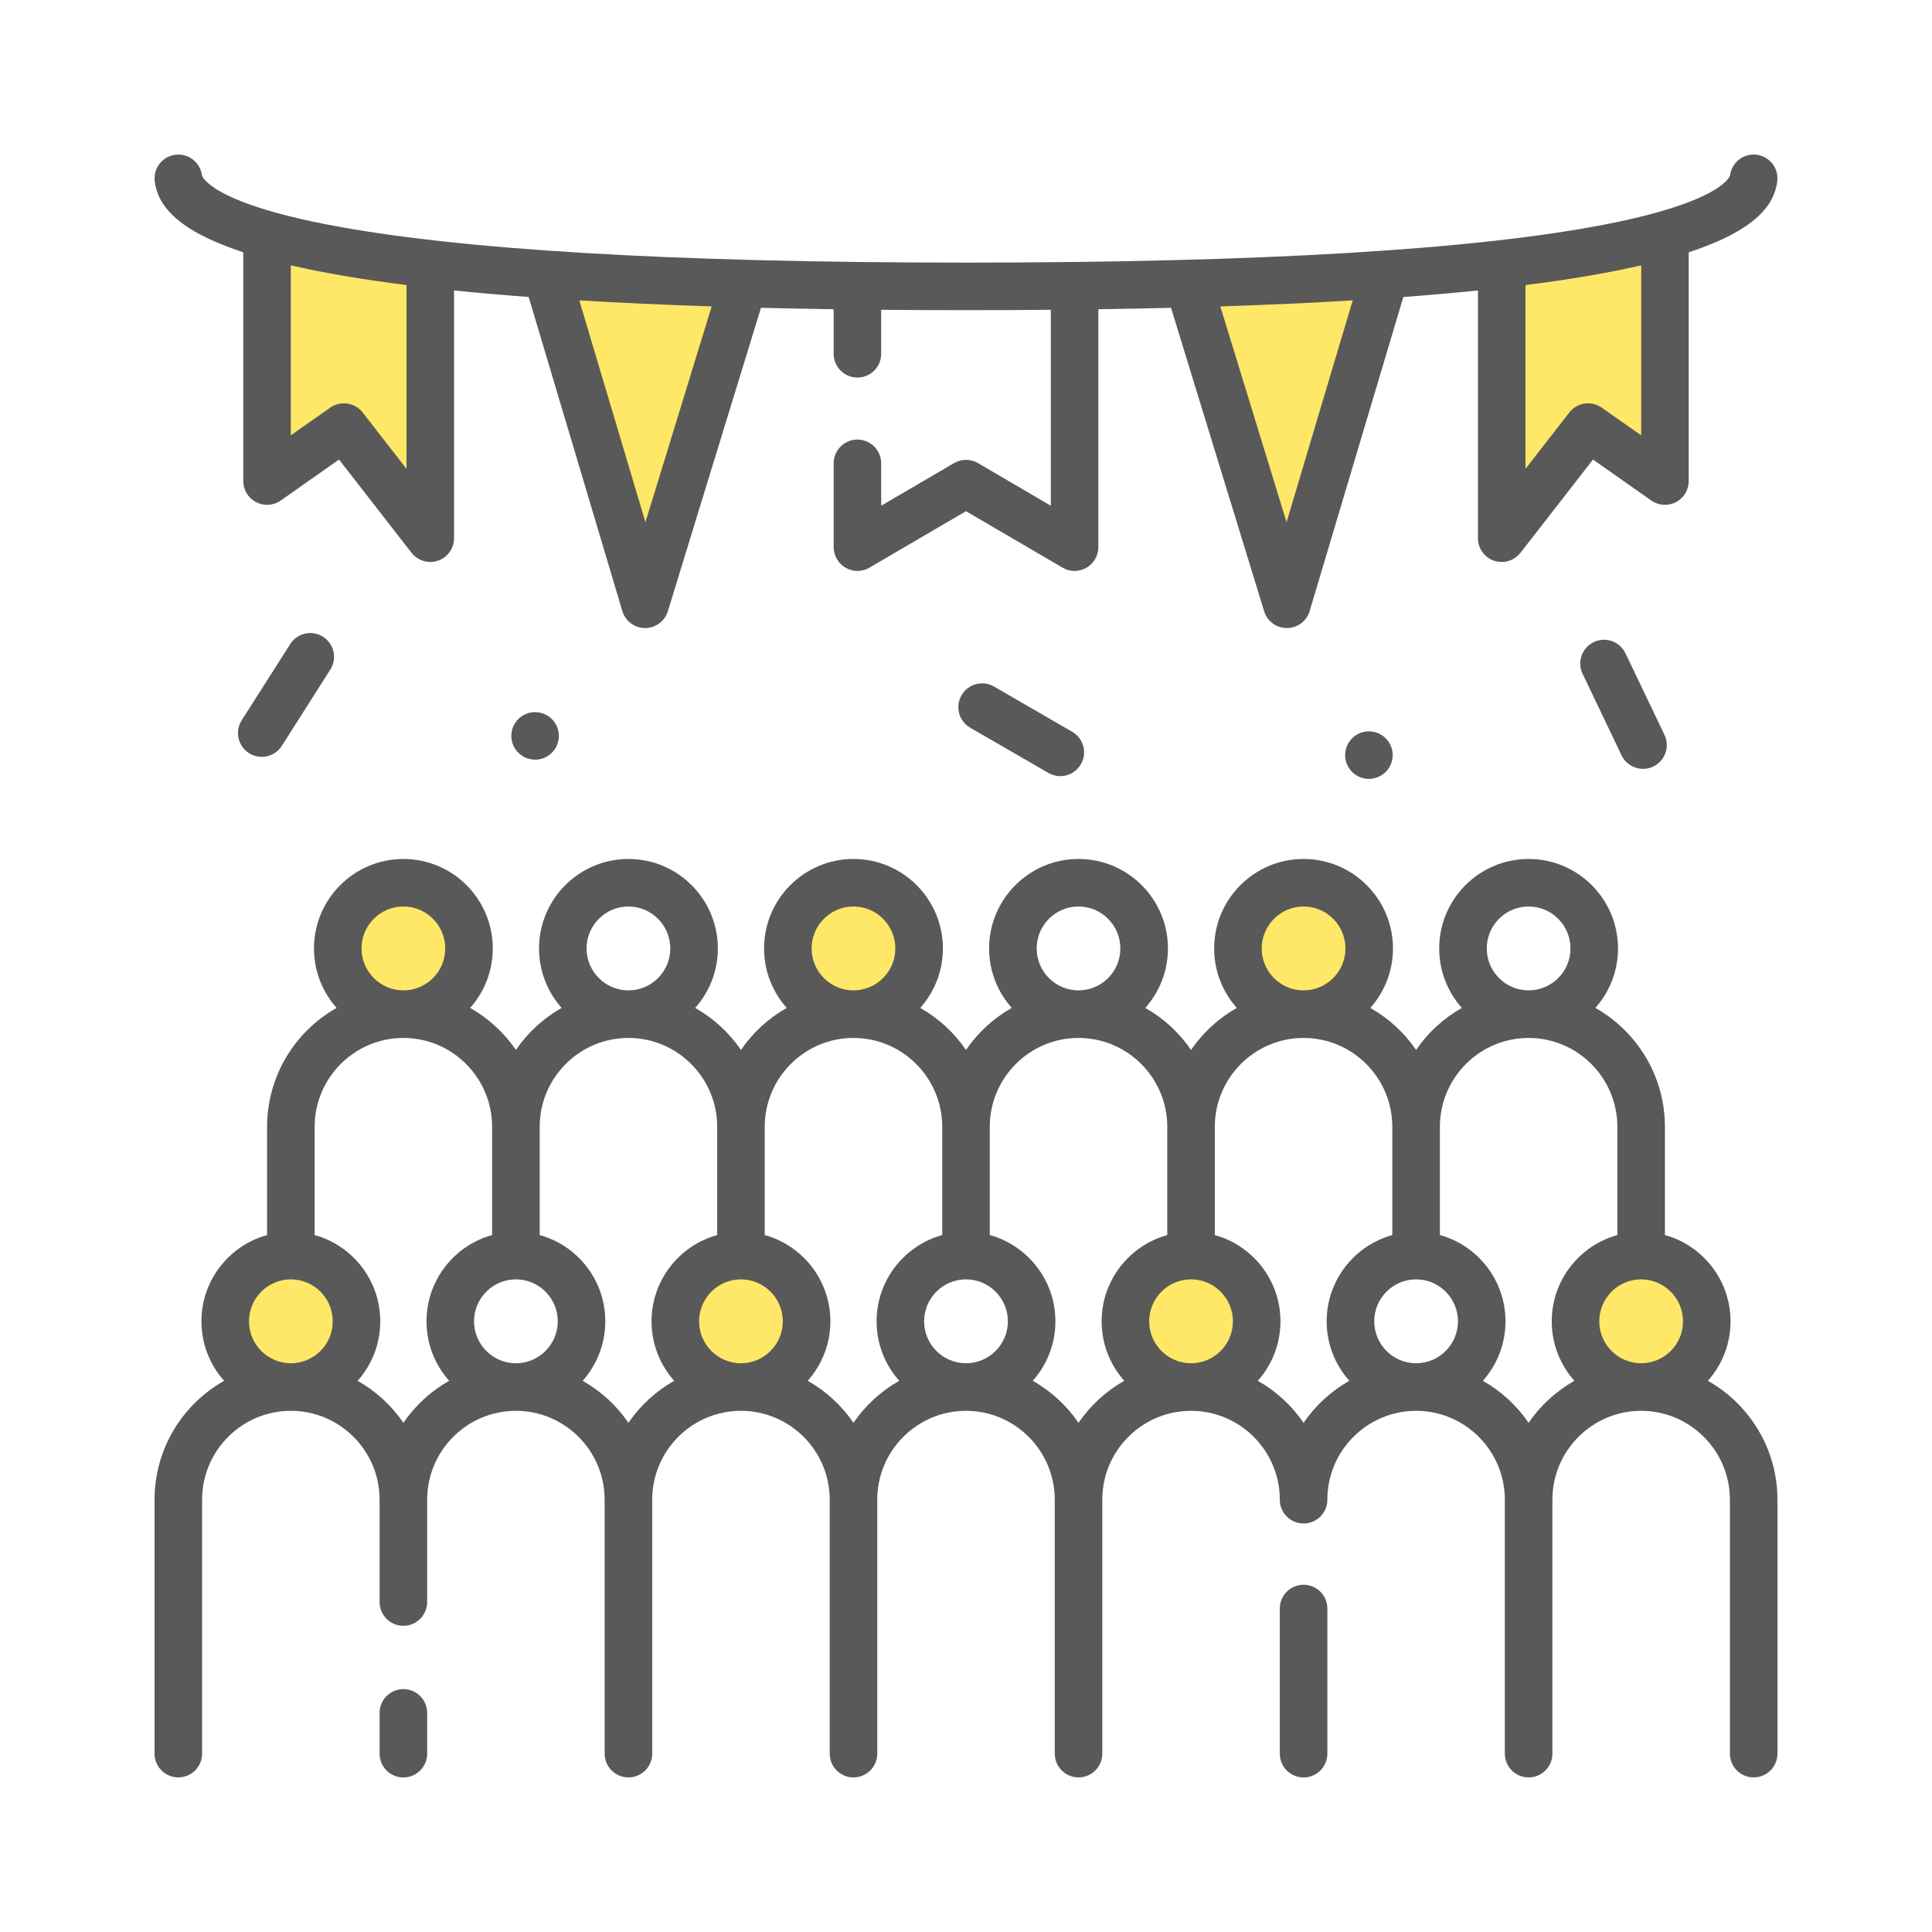 <svg width="50" height="50" viewBox="0 0 50 50" fill="none" xmlns="http://www.w3.org/2000/svg">
<path d="M6.94 12.4V6.1L11.14 6.94V13.66L8.62 11.14L6.94 12.4Z" fill="#FFE867"/>
<path d="M16.6 14.92L14.08 6.94L19.54 7.36L16.6 14.92Z" fill="#FFE867"/>
<circle cx="10.3" cy="24.58" r="1.26" fill="#FFE867"/>
<circle cx="7.36" cy="34.24" r="1.68" fill="#FFE867"/>
<circle cx="19.12" cy="34.24" r="1.68" fill="#FFE867"/>
<circle cx="30.88" cy="34.24" r="1.68" fill="#FFE867"/>
<circle cx="42.64" cy="34.24" r="1.68" fill="#FFE867"/>
<circle cx="22.06" cy="24.58" r="1.26" fill="#FFE867"/>
<circle cx="33.82" cy="24.58" r="1.26" fill="#FFE867"/>
<path d="M32.98 15.34L30.88 7.36L35.5 6.94L32.98 15.34Z" fill="#FFE867"/>
<path d="M38.86 13.24V6.94L42.64 6.1L43.06 12.4L41.38 11.14L38.86 13.24Z" fill="#FFE867"/>
<path d="M42.067 16.907C41.92 16.6 41.553 16.471 41.246 16.617C40.94 16.764 40.81 17.131 40.957 17.437L41.966 19.548C42.072 19.769 42.292 19.898 42.522 19.898C42.611 19.898 42.701 19.879 42.786 19.838C43.093 19.691 43.223 19.324 43.076 19.017L42.067 16.907Z" fill="#595959"/>
<path d="M25.725 17.768C25.431 17.598 25.055 17.699 24.884 17.993C24.714 18.287 24.815 18.663 25.109 18.833L27.133 20.004C27.23 20.06 27.336 20.087 27.44 20.087C27.652 20.087 27.859 19.976 27.973 19.779C28.143 19.485 28.043 19.109 27.749 18.939L25.725 17.768Z" fill="#595959"/>
<path d="M7.511 16.668L6.255 18.642C6.073 18.929 6.158 19.309 6.444 19.491C6.547 19.556 6.661 19.588 6.774 19.588C6.977 19.588 7.176 19.487 7.294 19.302L8.549 17.328C8.732 17.042 8.647 16.661 8.36 16.479C8.074 16.297 7.693 16.381 7.511 16.668Z" fill="#595959"/>
<path d="M10.44 43.714C10.1 43.714 9.824 43.989 9.824 44.329V45.385C9.824 45.725 10.1 46 10.44 46C10.779 46 11.055 45.725 11.055 45.385V44.329C11.055 43.989 10.779 43.714 10.44 43.714Z" fill="#595959"/>
<path d="M33.736 41.013C33.397 41.013 33.121 41.288 33.121 41.628V45.385C33.121 45.725 33.397 46 33.736 46C34.076 46 34.352 45.725 34.352 45.385V41.628C34.352 41.288 34.076 41.013 33.736 41.013Z" fill="#595959"/>
<path d="M44.2 35.735C44.565 35.325 44.786 34.786 44.786 34.196C44.786 33.132 44.066 32.233 43.088 31.963V29.162C43.088 27.843 42.361 26.691 41.288 26.085C41.653 25.675 41.874 25.136 41.874 24.546C41.874 23.268 40.836 22.23 39.56 22.23C38.285 22.23 37.246 23.268 37.246 24.546C37.246 25.136 37.468 25.675 37.833 26.085C37.36 26.352 36.954 26.725 36.648 27.172C36.343 26.725 35.937 26.352 35.464 26.085C35.828 25.675 36.05 25.136 36.05 24.546C36.05 23.268 35.012 22.23 33.736 22.23C32.46 22.23 31.422 23.268 31.422 24.546C31.422 25.136 31.644 25.675 32.008 26.085C31.535 26.352 31.13 26.725 30.824 27.172C30.518 26.725 30.113 26.352 29.64 26.085C30.004 25.675 30.226 25.136 30.226 24.546C30.226 23.268 29.188 22.23 27.912 22.23C26.636 22.23 25.598 23.268 25.598 24.546C25.598 25.136 25.82 25.675 26.184 26.085C25.711 26.352 25.306 26.725 25 27.172C24.694 26.725 24.289 26.352 23.816 26.085C24.18 25.675 24.402 25.136 24.402 24.546C24.402 23.268 23.364 22.23 22.088 22.23C20.812 22.23 19.774 23.268 19.774 24.546C19.774 25.136 19.996 25.675 20.36 26.085C19.887 26.352 19.482 26.725 19.176 27.172C18.87 26.725 18.464 26.352 17.991 26.085C18.356 25.675 18.578 25.136 18.578 24.546C18.578 23.268 17.54 22.23 16.264 22.23C14.988 22.23 13.95 23.268 13.95 24.546C13.95 25.136 14.171 25.675 14.536 26.085C14.063 26.352 13.657 26.725 13.352 27.172C13.046 26.725 12.64 26.352 12.167 26.085C12.532 25.675 12.753 25.136 12.753 24.546C12.753 23.268 11.715 22.23 10.44 22.23C9.164 22.23 8.126 23.268 8.126 24.546C8.126 25.136 8.347 25.675 8.712 26.085C7.638 26.691 6.912 27.843 6.912 29.162V31.963C5.934 32.233 5.213 33.132 5.213 34.196C5.213 34.786 5.435 35.325 5.8 35.735C4.726 36.341 4 37.493 4 38.812V45.384C4 45.724 4.275 45.999 4.615 45.999C4.955 45.999 5.23 45.724 5.23 45.384V38.812C5.23 37.544 6.261 36.512 7.527 36.512C8.794 36.512 9.824 37.544 9.824 38.812V41.461C9.824 41.8 10.1 42.076 10.44 42.076C10.779 42.076 11.055 41.8 11.055 41.461V38.812C11.055 37.544 12.085 36.512 13.352 36.512C14.618 36.512 15.648 37.544 15.648 38.812V45.384C15.648 45.724 15.924 45.999 16.264 45.999C16.604 45.999 16.879 45.724 16.879 45.384V38.812C16.879 37.544 17.909 36.512 19.176 36.512C20.442 36.512 21.473 37.544 21.473 38.812V45.384C21.473 45.724 21.748 45.999 22.088 45.999C22.428 45.999 22.703 45.724 22.703 45.384V38.812C22.703 37.544 23.733 36.512 25 36.512C26.267 36.512 27.297 37.544 27.297 38.812V45.384C27.297 45.724 27.572 45.999 27.912 45.999C28.252 45.999 28.527 45.724 28.527 45.384V38.812C28.527 37.544 29.558 36.512 30.824 36.512C32.091 36.512 33.121 37.544 33.121 38.812C33.121 39.152 33.397 39.428 33.736 39.428C34.076 39.428 34.352 39.152 34.352 38.812C34.352 37.544 35.382 36.512 36.648 36.512C37.915 36.512 38.945 37.544 38.945 38.812V45.384C38.945 45.724 39.221 45.999 39.561 45.999C39.9 45.999 40.176 45.724 40.176 45.384V38.812C40.176 37.544 41.206 36.512 42.473 36.512C43.739 36.512 44.77 37.544 44.77 38.812V45.384C44.77 45.724 45.045 45.999 45.385 45.999C45.725 45.999 46 45.724 46 45.384V38.812C46 37.493 45.274 36.341 44.2 35.735ZM39.56 23.46C40.158 23.46 40.644 23.947 40.644 24.546C40.644 25.144 40.158 25.631 39.56 25.631C38.963 25.631 38.477 25.144 38.477 24.546C38.477 23.947 38.963 23.46 39.56 23.46ZM33.736 23.46C34.334 23.46 34.82 23.947 34.82 24.546C34.82 25.144 34.334 25.631 33.736 25.631C33.139 25.631 32.653 25.144 32.653 24.546C32.653 23.947 33.139 23.46 33.736 23.46ZM27.912 23.46C28.509 23.46 28.995 23.947 28.995 24.546C28.995 25.144 28.509 25.631 27.912 25.631C27.315 25.631 26.829 25.144 26.829 24.546C26.829 23.947 27.315 23.46 27.912 23.46ZM22.088 23.46C22.685 23.46 23.171 23.947 23.171 24.546C23.171 25.144 22.685 25.631 22.088 25.631C21.491 25.631 21.004 25.144 21.004 24.546C21.004 23.947 21.491 23.46 22.088 23.46ZM16.264 23.46C16.861 23.46 17.347 23.947 17.347 24.546C17.347 25.144 16.861 25.631 16.264 25.631C15.666 25.631 15.18 25.144 15.18 24.546C15.18 23.947 15.666 23.46 16.264 23.46ZM10.44 23.46C11.037 23.46 11.523 23.947 11.523 24.546C11.523 25.144 11.037 25.631 10.44 25.631C9.842 25.631 9.356 25.144 9.356 24.546C9.356 23.947 9.842 23.46 10.44 23.46ZM7.527 35.281C6.93 35.281 6.444 34.794 6.444 34.196C6.444 33.597 6.93 33.11 7.527 33.11C8.125 33.11 8.611 33.597 8.611 34.196C8.611 34.794 8.125 35.281 7.527 35.281ZM11.038 34.196C11.038 34.786 11.259 35.325 11.624 35.735C11.151 36.002 10.745 36.375 10.44 36.822C10.134 36.375 9.728 36.002 9.255 35.735C9.62 35.325 9.841 34.786 9.841 34.196C9.841 33.132 9.121 32.233 8.143 31.963V29.162C8.143 27.894 9.173 26.862 10.44 26.862C11.706 26.862 12.736 27.894 12.736 29.162V31.963C11.758 32.233 11.038 33.132 11.038 34.196ZM13.352 35.281C12.754 35.281 12.268 34.794 12.268 34.196C12.268 33.597 12.754 33.11 13.352 33.11C13.949 33.11 14.435 33.597 14.435 34.196C14.435 34.794 13.949 35.281 13.352 35.281ZM16.862 34.196C16.862 34.786 17.084 35.325 17.448 35.735C16.975 36.002 16.57 36.375 16.264 36.822C15.958 36.375 15.552 36.002 15.079 35.735C15.444 35.325 15.665 34.786 15.665 34.196C15.665 33.132 14.945 32.233 13.967 31.963V29.162C13.967 27.894 14.997 26.862 16.264 26.862C17.53 26.862 18.561 27.894 18.561 29.162V31.963C17.582 32.233 16.862 33.132 16.862 34.196ZM19.176 35.281C18.578 35.281 18.092 34.794 18.092 34.196C18.092 33.597 18.578 33.11 19.176 33.11C19.773 33.11 20.259 33.597 20.259 34.196C20.259 34.794 19.773 35.281 19.176 35.281ZM22.686 34.196C22.686 34.786 22.908 35.325 23.272 35.735C22.799 36.002 22.394 36.375 22.088 36.822C21.782 36.375 21.377 36.002 20.904 35.735C21.268 35.325 21.49 34.786 21.49 34.196C21.49 33.132 20.769 32.233 19.791 31.963V29.162C19.791 27.894 20.821 26.862 22.088 26.862C23.354 26.862 24.385 27.894 24.385 29.162V31.963C23.407 32.233 22.686 33.132 22.686 34.196ZM25 35.281C24.403 35.281 23.916 34.794 23.916 34.196C23.916 33.597 24.403 33.11 25 33.11C25.597 33.11 26.084 33.597 26.084 34.196C26.084 34.794 25.597 35.281 25 35.281ZM28.51 34.196C28.51 34.786 28.732 35.325 29.096 35.735C28.623 36.002 28.218 36.375 27.912 36.822C27.606 36.375 27.201 36.002 26.728 35.735C27.092 35.325 27.314 34.786 27.314 34.196C27.314 33.132 26.593 32.233 25.615 31.963V29.162C25.615 27.894 26.645 26.862 27.912 26.862C29.179 26.862 30.209 27.894 30.209 29.162V31.963C29.231 32.233 28.51 33.132 28.51 34.196ZM30.824 35.281C30.227 35.281 29.741 34.794 29.741 34.196C29.741 33.597 30.227 33.11 30.824 33.11C31.422 33.11 31.908 33.597 31.908 34.196C31.908 34.794 31.422 35.281 30.824 35.281ZM34.334 34.196C34.334 34.786 34.556 35.325 34.921 35.735C34.448 36.002 34.042 36.375 33.736 36.822C33.431 36.375 33.025 36.002 32.552 35.735C32.916 35.325 33.138 34.786 33.138 34.196C33.138 33.132 32.418 32.233 31.439 31.963V29.162C31.439 27.894 32.47 26.862 33.736 26.862C35.003 26.862 36.033 27.894 36.033 29.162V31.963C35.055 32.233 34.334 33.132 34.334 34.196ZM36.648 35.281C36.051 35.281 35.565 34.794 35.565 34.196C35.565 33.597 36.051 33.11 36.648 33.11C37.246 33.11 37.732 33.597 37.732 34.196C37.732 34.794 37.246 35.281 36.648 35.281ZM40.159 34.196C40.159 34.786 40.38 35.325 40.745 35.735C40.272 36.002 39.866 36.375 39.56 36.822C39.255 36.375 38.849 36.002 38.376 35.735C38.741 35.325 38.962 34.786 38.962 34.196C38.962 33.132 38.242 32.233 37.264 31.963V29.162C37.264 27.894 38.294 26.862 39.56 26.862C40.827 26.862 41.857 27.894 41.857 29.162V31.963C40.879 32.233 40.159 33.132 40.159 34.196ZM42.473 35.281C41.875 35.281 41.389 34.794 41.389 34.196C41.389 33.597 41.875 33.11 42.473 33.11C43.07 33.11 43.556 33.597 43.556 34.196C43.556 34.794 43.07 35.281 42.473 35.281Z" fill="#595959"/>
<path d="M13.233 19.045C13.233 19.384 13.509 19.66 13.848 19.66C14.188 19.66 14.463 19.384 14.463 19.045C14.463 18.705 14.188 18.43 13.848 18.43C13.509 18.43 13.233 18.705 13.233 19.045Z" fill="#595959"/>
<path d="M35.427 20.157C35.767 20.157 36.042 19.881 36.042 19.542C36.042 19.202 35.767 18.927 35.427 18.927C35.088 18.927 34.812 19.202 34.812 19.542C34.812 19.881 35.088 20.157 35.427 20.157Z" fill="#595959"/>
<path d="M6.296 6.529V12.45C6.296 12.68 6.424 12.89 6.627 12.996C6.831 13.102 7.077 13.086 7.265 12.954L8.774 11.893L10.65 14.306C10.769 14.459 10.95 14.543 11.136 14.543C11.203 14.543 11.27 14.533 11.336 14.51C11.585 14.425 11.751 14.191 11.751 13.928V7.517C12.348 7.578 12.991 7.635 13.682 7.686L16.106 15.814C16.184 16.074 16.422 16.253 16.694 16.254H16.696C16.966 16.254 17.205 16.077 17.284 15.819L19.694 7.966C20.297 7.981 20.924 7.993 21.575 8.003V9.156C21.575 9.495 21.85 9.771 22.19 9.771C22.53 9.771 22.805 9.495 22.805 9.156V8.017C23.51 8.024 24.242 8.027 25 8.027C25.758 8.027 26.49 8.024 27.195 8.017V13.088L25.311 11.986C25.119 11.874 24.881 11.874 24.689 11.986L22.805 13.088V11.991C22.805 11.651 22.53 11.376 22.19 11.376C21.85 11.376 21.575 11.651 21.575 11.991V14.16C21.575 14.381 21.693 14.584 21.884 14.694C22.075 14.804 22.311 14.803 22.501 14.691L25 13.23L27.499 14.691C27.595 14.748 27.703 14.776 27.81 14.776C27.916 14.776 28.021 14.748 28.116 14.694C28.307 14.584 28.425 14.381 28.425 14.16V8.003C29.076 7.993 29.703 7.981 30.306 7.966L32.716 15.819C32.795 16.077 33.034 16.254 33.304 16.254H33.306C33.578 16.253 33.816 16.074 33.894 15.814L36.318 7.687C37.009 7.635 37.652 7.578 38.249 7.517V13.928C38.249 14.191 38.416 14.425 38.664 14.511C38.73 14.533 38.797 14.544 38.864 14.544C39.05 14.544 39.231 14.459 39.35 14.306L41.226 11.893L42.736 12.954C42.923 13.086 43.169 13.102 43.373 12.996C43.577 12.89 43.704 12.68 43.704 12.45V6.529C45.477 5.947 45.921 5.28 45.995 4.693C46.038 4.356 45.799 4.048 45.462 4.005C45.125 3.961 44.817 4.201 44.774 4.538C44.773 4.545 44.605 5.215 41.521 5.813C38.153 6.465 32.595 6.796 25 6.796C17.405 6.796 11.847 6.465 8.479 5.813C5.395 5.215 5.227 4.545 5.226 4.538C5.183 4.201 4.875 3.961 4.538 4.005C4.201 4.048 3.962 4.356 4.005 4.693C4.079 5.28 4.523 5.947 6.296 6.529ZM39.479 7.378C40.683 7.226 41.668 7.053 42.474 6.867V11.267L41.453 10.55C41.185 10.361 40.815 10.416 40.614 10.675L39.479 12.135V7.378H39.479ZM35.008 7.774L33.296 13.514L31.582 7.93C32.828 7.889 33.967 7.837 35.008 7.774ZM18.418 7.93L16.704 13.514L14.992 7.774C16.033 7.837 17.172 7.889 18.418 7.93ZM7.526 6.867C8.332 7.053 9.317 7.226 10.521 7.378V12.135L9.386 10.675C9.185 10.416 8.815 10.361 8.547 10.55L7.526 11.266V6.867Z" fill="#595959"/>
</svg>
